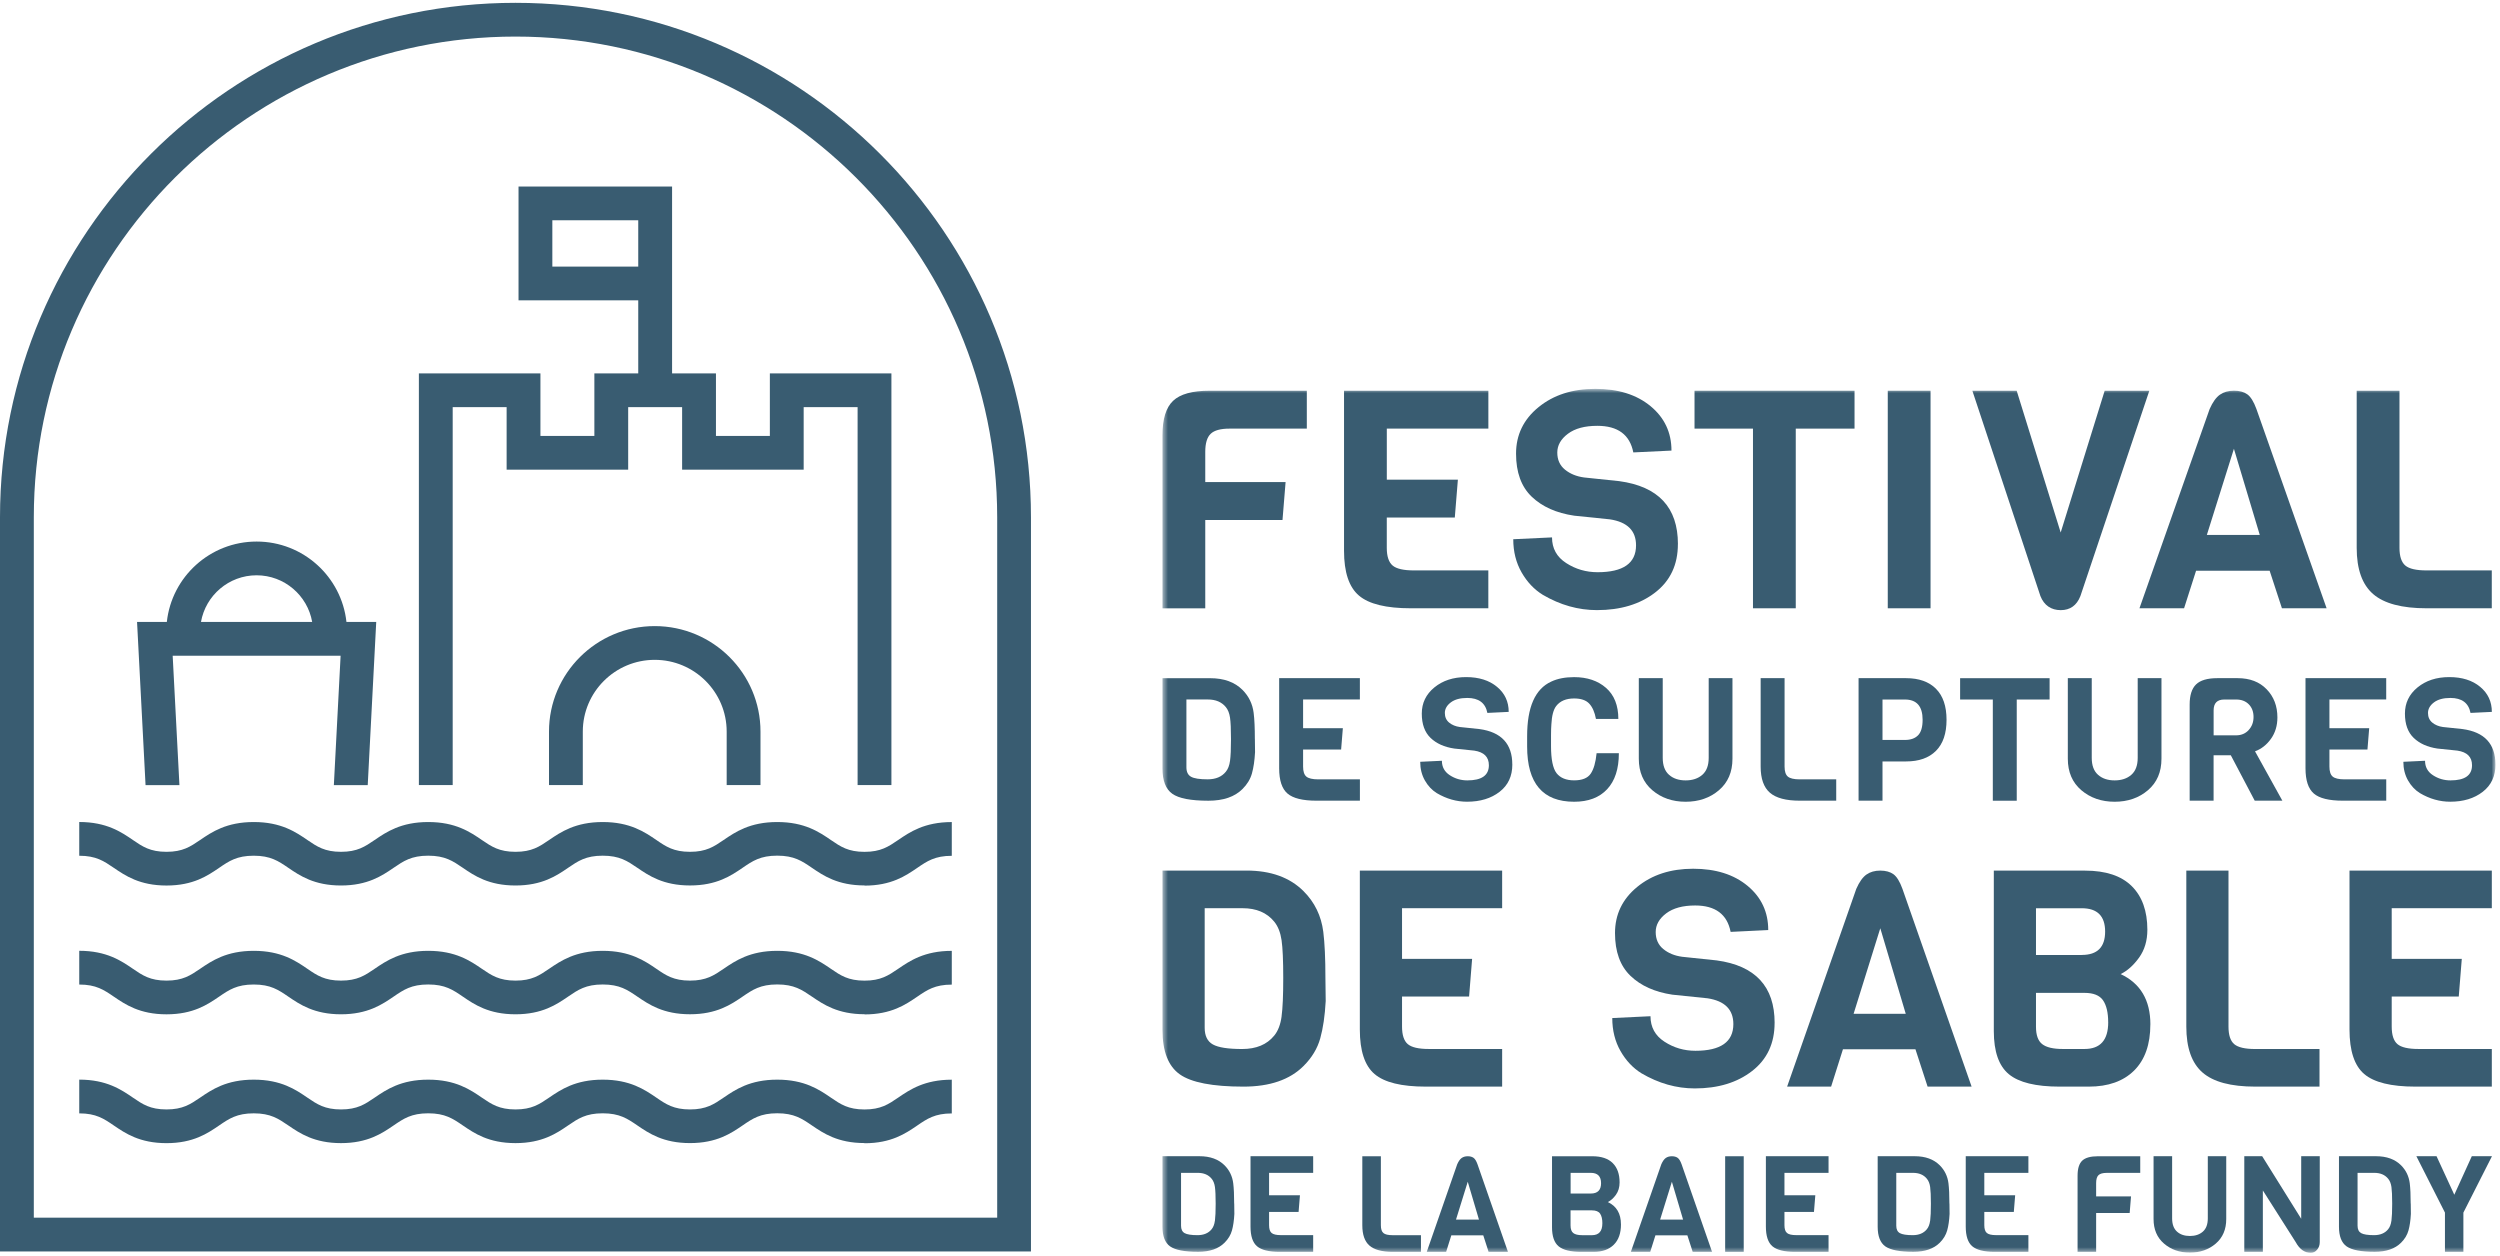 <?xml version="1.0" encoding="UTF-8"?>
<svg xmlns="http://www.w3.org/2000/svg" width="442" height="222" viewBox="0 0 442 222" fill="none">
  <g clip-path="url(#clip0_2953_2597)">
    <path d="M152.845 202.093C148.111 202.093 145.569 200.356 143.531 198.966C141.779 197.77 140.398 196.827 137.415 196.827C134.432 196.827 133.05 197.77 131.305 198.966C129.261 200.361 126.725 202.098 121.99 202.098C117.255 202.098 114.714 200.361 112.676 198.972C110.924 197.775 109.543 196.833 106.56 196.833C103.576 196.833 102.201 197.775 100.449 198.972C98.411 200.367 95.87 202.104 91.135 202.104C86.4 202.104 83.859 200.367 81.82 198.972C80.069 197.775 78.688 196.833 75.71 196.833C72.732 196.833 71.351 197.775 69.6 198.972C67.556 200.367 65.014 202.104 60.285 202.104C55.556 202.104 53.009 200.367 50.971 198.977C49.219 197.781 47.838 196.838 44.86 196.838C41.883 196.838 40.496 197.781 38.75 198.977C36.706 200.372 34.17 202.109 29.436 202.109C24.701 202.109 22.16 200.372 20.121 198.983C18.37 197.786 16.988 196.844 14.011 196.844V190.878C18.839 190.878 21.425 192.642 23.497 194.059C25.204 195.228 26.552 196.149 29.436 196.149C32.319 196.149 33.667 195.228 35.375 194.065C37.452 192.648 40.032 190.883 44.866 190.883C49.7 190.883 52.28 192.648 54.352 194.065C56.059 195.228 57.407 196.149 60.291 196.149C63.175 196.149 64.523 195.228 66.23 194.065C68.307 192.648 70.887 190.883 75.716 190.883C80.544 190.883 83.13 192.648 85.201 194.065C86.909 195.228 88.257 196.149 91.141 196.149C94.024 196.149 95.372 195.228 97.074 194.065C99.151 192.648 101.731 190.883 106.56 190.883C111.388 190.883 113.974 192.648 116.051 194.065C117.758 195.234 119.106 196.149 121.99 196.149C124.874 196.149 126.222 195.228 127.929 194.065C130.006 192.648 132.586 190.883 137.42 190.883C142.255 190.883 144.835 192.648 146.906 194.065C148.613 195.234 149.961 196.154 152.845 196.154C155.729 196.154 157.077 195.234 158.784 194.07C160.862 192.653 163.442 190.889 168.276 190.889V196.855C165.298 196.855 163.911 197.797 162.165 198.994C160.121 200.389 157.585 202.126 152.851 202.126" fill="#395C71"></path>
    <path d="M152.845 179.316C148.111 179.316 145.569 177.579 143.531 176.189C141.779 174.993 140.398 174.05 137.415 174.05C134.432 174.05 133.05 174.993 131.305 176.189C129.261 177.584 126.725 179.321 121.99 179.321C117.255 179.321 114.714 177.584 112.676 176.195C110.924 174.999 109.543 174.056 106.56 174.056C103.576 174.056 102.201 174.999 100.449 176.195C98.411 177.59 95.87 179.327 91.135 179.327C86.4 179.327 83.859 177.59 81.82 176.195C80.069 174.999 78.688 174.056 75.71 174.056C72.732 174.056 71.351 174.999 69.6 176.195C67.556 177.59 65.014 179.327 60.285 179.327C55.556 179.327 53.009 177.59 50.971 176.2C49.219 175.004 47.838 174.061 44.86 174.061C41.883 174.061 40.496 175.004 38.75 176.2C36.706 177.595 34.17 179.332 29.436 179.332C24.701 179.332 22.16 177.595 20.121 176.206C18.37 175.01 16.988 174.067 14.011 174.067V168.101C18.839 168.101 21.425 169.865 23.497 171.282C25.204 172.451 26.552 173.372 29.436 173.372C32.319 173.372 33.667 172.451 35.375 171.288C37.452 169.871 40.032 168.107 44.866 168.107C49.7 168.107 52.28 169.871 54.352 171.288C56.059 172.457 57.407 173.372 60.291 173.372C63.175 173.372 64.523 172.451 66.23 171.288C68.307 169.871 70.887 168.107 75.716 168.107C80.544 168.107 83.13 169.871 85.201 171.288C86.909 172.451 88.257 173.372 91.141 173.372C94.024 173.372 95.372 172.451 97.074 171.288C99.151 169.871 101.731 168.107 106.56 168.107C111.388 168.107 113.974 169.871 116.051 171.288C117.758 172.457 119.106 173.372 121.99 173.372C124.874 173.372 126.222 172.451 127.929 171.288C130.006 169.871 132.586 168.107 137.42 168.107C142.255 168.107 144.835 169.871 146.906 171.288C148.613 172.457 149.961 173.378 152.845 173.378C155.729 173.378 157.077 172.457 158.784 171.293C160.862 169.876 163.442 168.112 168.276 168.112V174.078C165.298 174.078 163.911 175.021 162.165 176.217C160.121 177.612 157.585 179.349 152.851 179.349" fill="#395C71"></path>
    <path d="M152.845 156.545C148.111 156.545 145.569 154.808 143.531 153.418C141.779 152.222 140.398 151.279 137.415 151.279C134.432 151.279 133.05 152.222 131.305 153.418C129.261 154.813 126.725 156.55 121.99 156.55C117.255 156.55 114.714 154.813 112.676 153.424C110.924 152.228 109.543 151.285 106.56 151.285C103.576 151.285 102.201 152.228 100.449 153.424C98.411 154.819 95.87 156.556 91.135 156.556C86.4 156.556 83.859 154.819 81.82 153.424C80.069 152.228 78.688 151.285 75.71 151.285C72.732 151.285 71.351 152.228 69.6 153.424C67.556 154.819 65.014 156.556 60.285 156.556C55.556 156.556 53.009 154.819 50.971 153.429C49.219 152.233 47.838 151.29 44.86 151.29C41.883 151.29 40.496 152.233 38.75 153.429C36.706 154.824 34.17 156.561 29.436 156.561C24.701 156.561 22.16 154.824 20.121 153.435C18.37 152.239 16.988 151.296 14.011 151.296V145.33C18.839 145.33 21.425 147.094 23.497 148.511C25.204 149.68 26.552 150.601 29.436 150.601C32.319 150.601 33.667 149.68 35.375 148.517C37.452 147.1 40.032 145.336 44.866 145.336C49.7 145.336 52.28 147.1 54.352 148.517C56.059 149.68 57.407 150.601 60.291 150.601C63.175 150.601 64.523 149.68 66.23 148.517C68.307 147.1 70.887 145.336 75.716 145.336C80.544 145.336 83.13 147.1 85.201 148.517C86.909 149.68 88.257 150.601 91.141 150.601C94.024 150.601 95.372 149.68 97.074 148.517C99.151 147.1 101.731 145.336 106.56 145.336C111.388 145.336 113.974 147.1 116.051 148.517C117.758 149.686 119.106 150.601 121.99 150.601C124.874 150.601 126.222 149.68 127.929 148.517C130.006 147.1 132.586 145.336 137.42 145.336C142.255 145.336 144.835 147.1 146.906 148.517C148.613 149.686 149.961 150.607 152.845 150.607C155.729 150.607 157.077 149.686 158.784 148.522C160.862 147.105 163.442 145.341 168.276 145.341V151.307C165.298 151.307 163.911 152.25 162.165 153.446C160.121 154.841 157.585 156.578 152.851 156.578" fill="#395C71"></path>
    <path d="M35.535 109.955C36.358 105.28 40.446 101.712 45.363 101.712C50.28 101.712 54.368 105.28 55.191 109.955H35.529H35.535ZM45.368 95.747C37.148 95.747 30.358 101.977 29.496 109.961H24.231L25.734 138.813H31.723L30.529 115.932H60.219L59.025 138.813H65.014L66.517 109.961H61.252C60.385 101.983 53.6 95.747 45.38 95.747M176.297 215.286H5.978V91.457C5.978 44.592 44.181 6.466 91.14 6.466C138.1 6.466 176.303 44.592 176.303 91.457V215.286H176.297ZM91.14 0.5C40.882 0.5 0 41.3 0 91.457V221.257H182.275V91.457C182.275 41.3 141.392 0.5 91.14 0.5ZM134.454 129.341V138.802H128.476V129.341C128.476 122.35 122.774 116.66 115.758 116.66C108.742 116.66 103.04 122.35 103.04 129.341V138.802H97.063V129.341C97.063 119.058 105.449 110.694 115.758 110.694C126.067 110.694 134.454 119.058 134.454 129.341ZM112.841 47.134H97.654V38.946H112.841V47.134ZM136.116 77.072H126.581V66.012H118.824V32.98H91.676V53.099H112.841V66.012H105.084V77.072H95.549V66.012H74.058V138.802H80.036V71.978H89.571V83.038H111.062V71.978H120.598V83.038H142.089V71.978H151.624V138.802H157.602V66.012H136.111V77.072H136.116Z" fill="#395C71"></path>
    <mask id="mask0_2953_2597" style="mask-type:luminance" maskUnits="userSpaceOnUse" x="205" y="68" width="237" height="154">
      <path d="M441.199 68.756H205.527V221.51H441.199V68.756Z" fill="white"></path>
    </mask>
    <g mask="url(#mask0_2953_2597)">
      <path d="M231.045 75.78H217.389C215.793 75.78 214.675 76.087 214.044 76.7C213.408 77.313 213.09 78.375 213.09 79.885V85.234H227.292L226.747 91.935H213.09V107.55H205.527V76.916C205.527 74.071 206.151 72.049 207.406 70.863C208.656 69.676 210.802 69.08 213.851 69.08H231.045V75.78Z" fill="#395C71"></path>
      <path d="M263.137 107.544H249.43C245.075 107.544 242.02 106.795 240.265 105.301C238.505 103.808 237.625 101.167 237.625 97.386V69.08H263.143V75.78H245.188V84.803H257.754L257.209 91.503H245.183V96.852C245.183 98.362 245.529 99.407 246.216 99.986C246.903 100.566 248.158 100.849 249.97 100.849H263.137V107.55V107.544Z" fill="#395C71"></path>
      <path d="M296.651 96.199C296.651 99.838 295.311 102.689 292.625 104.761C289.939 106.834 286.515 107.868 282.342 107.868C279.043 107.868 275.846 106.97 272.768 105.165C271.247 104.228 269.992 102.905 269.015 101.196C268.038 99.486 267.544 97.533 267.544 95.336L274.398 95.012C274.398 96.96 275.233 98.47 276.902 99.549C278.572 100.628 280.423 101.167 282.45 101.167C286.981 101.167 289.252 99.583 289.252 96.415C289.252 93.82 287.708 92.292 284.63 91.821L278.322 91.173C275.165 90.708 272.666 89.589 270.815 87.823C268.964 86.057 268.038 83.519 268.038 80.203C268.038 76.887 269.361 74.15 272.008 71.992C274.654 69.829 277.998 68.75 282.047 68.75C286.095 68.75 289.343 69.766 291.813 71.805C294.278 73.838 295.516 76.461 295.516 79.664L288.77 79.987C288.151 76.853 286.033 75.286 282.404 75.286C280.19 75.286 278.458 75.751 277.209 76.688C275.96 77.625 275.329 78.732 275.329 80.01C275.329 81.288 275.784 82.298 276.692 83.037C277.601 83.775 278.725 84.235 280.065 84.416L286.266 85.064C293.193 86.001 296.657 89.708 296.657 96.193" fill="#395C71"></path>
      <path d="M327.881 75.78H317.49V107.544H309.926V75.78H299.592V69.08H327.881V75.78Z" fill="#395C71"></path>
      <path d="M341.32 69.08H333.757V107.544H341.32V69.08Z" fill="#395C71"></path>
      <path d="M380.001 69.08L367.815 105.386C367.162 107.044 365.998 107.873 364.334 107.873C362.671 107.873 361.399 107.044 360.746 105.386L348.713 69.08H356.549L364.329 94.149L372.108 69.08H379.995H380.001Z" fill="#395C71"></path>
      <path d="M399.528 94.58L394.957 79.345L390.17 94.58H399.528ZM411.333 107.543H403.446L401.271 100.9H388.268L386.144 107.543H378.257L390.664 72.316C391.209 71.089 391.817 70.243 392.487 69.777C393.157 69.312 393.98 69.073 394.962 69.073C395.945 69.073 396.728 69.289 397.33 69.721C397.926 70.152 398.46 71.015 398.937 72.316L411.344 107.543H411.333Z" fill="#395C71"></path>
      <path d="M440.547 107.544H429.014C424.665 107.544 421.513 106.709 419.577 105.034C417.635 103.359 416.664 100.628 416.664 96.852V69.08H424.228V96.852C424.228 98.362 424.574 99.407 425.261 99.986C425.948 100.566 427.203 100.849 429.014 100.849H440.547V107.55V107.544Z" fill="#395C71"></path>
      <path d="M234.333 172.86L234.384 176.988C234.242 179.6 233.918 181.797 233.418 183.586C232.919 185.375 231.936 187.004 230.466 188.469C228.035 190.899 224.492 192.115 219.847 192.115C214.374 192.115 210.62 191.388 208.582 189.94C206.543 188.492 205.527 185.874 205.527 182.081V153.917H220.387C224.68 153.917 228.041 155.132 230.471 157.562C232.436 159.527 233.6 161.923 233.958 164.751C234.208 166.756 234.333 169.453 234.333 172.848V172.86ZM226.582 179.696C226.781 178.248 226.877 175.988 226.877 172.911C226.877 169.833 226.781 167.607 226.582 166.233C226.383 164.859 225.946 163.757 225.27 162.934C223.981 161.361 222.124 160.572 219.694 160.572H212.988V181.706C212.988 183.137 213.471 184.12 214.436 184.659C215.401 185.199 217.128 185.465 219.615 185.465C222.102 185.465 223.987 184.682 225.276 183.103C225.957 182.28 226.394 181.144 226.588 179.696H226.582Z" fill="#395C71"></path>
      <path d="M265.579 192.114H252.059C247.767 192.114 244.757 191.37 243.02 189.888C241.282 188.406 240.419 185.783 240.419 182.03V153.922H265.579V160.572H247.88V169.532H260.27L259.736 176.181H247.88V181.49C247.88 182.995 248.221 184.028 248.897 184.602C249.578 185.176 250.81 185.459 252.599 185.459H265.579V192.109V192.114Z" fill="#395C71"></path>
      <path d="M313.748 180.849C313.748 184.46 312.425 187.294 309.779 189.349C307.133 191.405 303.754 192.433 299.643 192.433C296.39 192.433 293.244 191.541 290.2 189.752C288.701 188.821 287.464 187.509 286.498 185.812C285.533 184.114 285.05 182.172 285.05 179.991L291.807 179.668C291.807 181.598 292.631 183.103 294.277 184.171C295.924 185.244 297.747 185.778 299.751 185.778C304.22 185.778 306.457 184.205 306.457 181.059C306.457 178.487 304.936 176.965 301.898 176.499L295.674 175.858C292.563 175.392 290.098 174.285 288.27 172.53C286.447 170.781 285.533 168.26 285.533 164.967C285.533 161.673 286.839 158.959 289.451 156.813C292.063 154.666 295.362 153.593 299.348 153.593C303.334 153.593 306.543 154.604 308.978 156.625C311.409 158.647 312.624 161.248 312.624 164.433L305.975 164.757C305.367 161.645 303.272 160.089 299.7 160.089C297.52 160.089 295.811 160.555 294.578 161.486C293.346 162.417 292.727 163.519 292.727 164.785C292.727 166.051 293.176 167.056 294.067 167.789C294.959 168.521 296.072 168.976 297.395 169.157L303.51 169.799C310.341 170.73 313.754 174.41 313.754 180.849H313.748Z" fill="#395C71"></path>
      <path d="M348.578 192.114H340.799L338.652 185.516H325.831L323.741 192.114H315.962L328.193 157.142C328.727 155.927 329.329 155.086 329.987 154.621C330.646 154.155 331.464 153.922 332.429 153.922C333.394 153.922 334.172 154.138 334.763 154.564C335.353 154.996 335.881 155.853 336.347 157.136L348.578 192.109V192.114ZM336.937 179.242L332.435 164.115L327.716 179.242H336.943H336.937Z" fill="#395C71"></path>
      <path d="M380.182 181.116C380.182 184.653 379.223 187.373 377.315 189.27C375.401 191.166 372.727 192.115 369.297 192.115H364.147C359.928 192.115 356.93 191.382 355.164 189.917C353.392 188.452 352.506 185.914 352.506 182.302V153.928H368.655C372.301 153.928 375.049 154.842 376.889 156.665C378.729 158.488 379.654 161.066 379.654 164.388C379.654 166.318 379.16 167.965 378.178 169.322C377.195 170.679 376.111 171.644 374.93 172.218C378.433 173.865 380.188 176.829 380.188 181.121L380.182 181.116ZM368.059 168.834C370.813 168.834 372.187 167.46 372.187 164.706C372.187 161.952 370.807 160.577 368.059 160.577H359.962V168.839H368.059V168.834ZM372.727 180.741C372.727 179.026 372.42 177.731 371.812 176.851C371.205 175.977 370.115 175.54 368.542 175.54H359.962V181.547C359.962 183.012 360.331 184.034 361.063 184.602C361.796 185.176 363.005 185.46 364.686 185.46H368.547C371.335 185.46 372.732 183.887 372.732 180.741H372.727Z" fill="#395C71"></path>
      <path d="M410.089 192.114H398.715C394.422 192.114 391.322 191.285 389.409 189.622C387.495 187.958 386.541 185.249 386.541 181.496V153.922H393.997V181.496C393.997 183.001 394.337 184.034 395.013 184.608C395.694 185.181 396.927 185.465 398.715 185.465H410.089V192.114Z" fill="#395C71"></path>
      <path d="M440.553 192.114H427.033C422.74 192.114 419.731 191.37 417.993 189.888C416.256 188.406 415.393 185.783 415.393 182.03V153.922H440.553V160.572H422.854V169.532H435.244L434.71 176.181H422.854V181.49C422.854 182.995 423.195 184.028 423.87 184.602C424.552 185.176 425.784 185.459 427.572 185.459H440.553V192.109V192.114Z" fill="#395C71"></path>
      <path d="M221.863 130.642L221.892 132.987C221.812 134.469 221.63 135.713 221.346 136.729C221.063 137.746 220.506 138.666 219.671 139.5C218.292 140.88 216.281 141.567 213.647 141.567C210.541 141.567 208.411 141.158 207.259 140.335C206.1 139.512 205.527 138.03 205.527 135.878V119.905H213.953C216.389 119.905 218.292 120.592 219.671 121.972C220.784 123.09 221.449 124.447 221.647 126.049C221.789 127.184 221.858 128.717 221.858 130.642H221.863ZM217.468 134.521C217.582 133.697 217.639 132.414 217.639 130.671C217.639 128.927 217.582 127.661 217.468 126.883C217.355 126.105 217.111 125.481 216.724 125.01C215.992 124.118 214.941 123.669 213.562 123.669H209.757V135.656C209.757 136.468 210.03 137.025 210.581 137.331C211.126 137.638 212.108 137.786 213.516 137.786C214.924 137.786 215.998 137.343 216.724 136.445C217.111 135.98 217.36 135.333 217.468 134.515V134.521Z" fill="#395C71"></path>
      <path d="M240.426 141.561H232.76C230.324 141.561 228.615 141.141 227.633 140.301C226.65 139.46 226.156 137.973 226.156 135.843V119.899H240.426V123.669H230.387V128.751H237.416L237.11 132.522H230.387V135.537C230.387 136.388 230.58 136.979 230.966 137.303C231.352 137.626 232.05 137.791 233.067 137.791H240.431V141.561H240.426Z" fill="#395C71"></path>
      <path d="M267.379 135.173C267.379 137.223 266.63 138.83 265.125 139.994C263.626 141.158 261.707 141.743 259.373 141.743C257.528 141.743 255.739 141.238 254.019 140.221C253.167 139.693 252.468 138.949 251.918 137.984C251.372 137.019 251.094 135.923 251.094 134.685L254.927 134.503C254.927 135.599 255.393 136.451 256.324 137.058C257.255 137.666 258.289 137.973 259.43 137.973C261.968 137.973 263.234 137.081 263.234 135.292C263.234 133.833 262.371 132.97 260.651 132.709L257.119 132.345C255.353 132.084 253.956 131.454 252.923 130.46C251.889 129.467 251.372 128.036 251.372 126.167C251.372 124.299 252.111 122.761 253.593 121.54C255.075 120.325 256.943 119.711 259.208 119.711C261.474 119.711 263.291 120.285 264.671 121.432C266.051 122.579 266.738 124.055 266.738 125.861L262.967 126.043C262.621 124.277 261.434 123.397 259.407 123.397C258.169 123.397 257.198 123.658 256.5 124.186C255.802 124.714 255.449 125.339 255.449 126.054C255.449 126.769 255.705 127.343 256.21 127.757C256.716 128.172 257.346 128.433 258.096 128.535L261.565 128.899C265.438 129.427 267.374 131.516 267.374 135.168L267.379 135.173Z" fill="#395C71"></path>
      <path d="M282.29 133.169H286.214C286.214 135.929 285.527 138.047 284.147 139.529C282.767 141.011 280.819 141.749 278.304 141.749C272.768 141.749 269.997 138.495 269.997 131.982V130.154C269.997 125.021 271.416 121.807 274.255 120.507C275.368 119.978 276.72 119.717 278.304 119.717C280.615 119.717 282.5 120.353 283.948 121.62C285.396 122.886 286.123 124.72 286.123 127.11H282.165C281.944 125.912 281.546 125.009 280.978 124.402C280.411 123.794 279.519 123.488 278.298 123.488C276.879 123.488 275.822 123.936 275.135 124.828C274.647 125.458 274.363 126.531 274.284 128.053C274.244 128.541 274.221 129.2 274.221 130.029V131.914C274.221 134.248 274.545 135.838 275.192 136.69C275.862 137.541 276.901 137.967 278.31 137.967C279.718 137.967 280.694 137.575 281.228 136.797C281.768 136.02 282.114 134.804 282.279 133.163L282.29 133.169Z" fill="#395C71"></path>
      <path d="M306.299 119.899V134.14C306.299 136.491 305.504 138.347 303.908 139.71C302.318 141.067 300.353 141.749 298.02 141.749C295.686 141.749 293.727 141.067 292.131 139.71C290.541 138.353 289.741 136.496 289.741 134.14V119.899H293.971V133.987C293.971 135.327 294.34 136.326 295.084 136.985C295.822 137.643 296.804 137.973 298.02 137.973C299.235 137.973 300.223 137.643 300.972 136.985C301.722 136.326 302.097 135.327 302.097 133.987V119.899H306.293H306.299Z" fill="#395C71"></path>
      <path d="M324.644 141.561H318.193C315.757 141.561 313.997 141.09 312.912 140.147C311.828 139.205 311.283 137.666 311.283 135.537V119.899H315.513V135.537C315.513 136.388 315.706 136.979 316.092 137.303C316.478 137.626 317.177 137.791 318.193 137.791H324.644V141.561Z" fill="#395C71"></path>
      <path d="M342.275 121.773C343.524 123.022 344.148 124.85 344.148 127.263C344.148 129.677 343.524 131.505 342.275 132.754C341.025 134.004 339.265 134.622 336.994 134.622H332.826V141.561H328.596V119.899H336.994C339.265 119.899 341.025 120.524 342.275 121.767V121.773ZM339.918 127.263C339.918 124.867 338.873 123.675 336.784 123.675H332.826V130.824H336.784C337.8 130.824 338.572 130.551 339.112 130C339.651 129.455 339.918 128.541 339.918 127.263Z" fill="#395C71"></path>
      <path d="M362.369 123.675H356.56V141.567H352.33V123.675H346.549V119.905H362.369V123.675Z" fill="#395C71"></path>
      <path d="M382.148 119.899V134.14C382.148 136.491 381.353 138.347 379.757 139.71C378.167 141.067 376.203 141.749 373.869 141.749C371.535 141.749 369.576 141.067 367.98 139.71C366.39 138.353 365.59 136.496 365.59 134.14V119.899H369.82V133.987C369.82 135.327 370.189 136.326 370.933 136.985C371.671 137.643 372.654 137.973 373.869 137.973C375.084 137.973 376.072 137.643 376.821 136.985C377.571 136.326 377.946 135.327 377.946 133.987V119.899H382.142H382.148Z" fill="#395C71"></path>
      <path d="M403.536 141.561H398.636L394.406 133.527H391.362V141.561H387.132V124.555C387.132 122.931 387.507 121.75 388.256 121.012C389.006 120.274 390.266 119.899 392.027 119.899H395.615C397.767 119.899 399.476 120.552 400.743 121.864C402.009 123.17 402.645 124.828 402.645 126.838C402.645 128.297 402.264 129.563 401.504 130.625C400.743 131.687 399.806 132.425 398.687 132.834L403.525 141.567L403.536 141.561ZM397.557 129.075C398.136 128.456 398.426 127.684 398.426 126.764C398.426 125.844 398.148 125.095 397.591 124.527C397.035 123.959 396.285 123.675 395.354 123.675H393.253C391.992 123.675 391.368 124.317 391.368 125.594V130.006H395.354C396.245 130.006 396.984 129.699 397.563 129.08L397.557 129.075Z" fill="#395C71"></path>
      <path d="M421.882 141.561H414.217C411.781 141.561 410.071 141.141 409.089 140.301C408.107 139.46 407.613 137.973 407.613 135.843V119.899H421.882V123.669H411.843V128.751H418.873L418.566 132.522H411.843V135.537C411.843 136.388 412.036 136.979 412.422 137.303C412.808 137.626 413.507 137.791 414.523 137.791H421.888V141.561H421.882Z" fill="#395C71"></path>
      <path d="M441.199 135.173C441.199 137.223 440.45 138.83 438.945 139.994C437.446 141.158 435.527 141.743 433.193 141.743C431.348 141.743 429.559 141.238 427.838 140.221C426.987 139.693 426.288 138.949 425.737 137.984C425.192 137.019 424.914 135.923 424.914 134.685L428.747 134.503C428.747 135.599 429.213 136.451 430.144 137.058C431.075 137.666 432.108 137.973 433.25 137.973C435.788 137.973 437.054 137.081 437.054 135.292C437.054 133.833 436.191 132.97 434.471 132.709L430.939 132.345C429.173 132.084 427.776 131.454 426.742 130.46C425.709 129.467 425.192 128.036 425.192 126.167C425.192 124.299 425.93 122.761 427.413 121.54C428.895 120.325 430.763 119.711 433.028 119.711C435.294 119.711 437.111 120.285 438.491 121.432C439.871 122.579 440.558 124.055 440.558 125.861L436.787 126.043C436.441 124.277 435.254 123.397 433.227 123.397C431.989 123.397 431.018 123.658 430.32 124.186C429.621 124.714 429.269 125.339 429.269 126.054C429.269 126.769 429.525 127.343 430.03 127.757C430.536 128.172 431.166 128.433 431.915 128.535L435.385 128.899C439.257 129.427 441.194 131.516 441.194 135.168L441.199 135.173Z" fill="#395C71"></path>
      <path d="M218.212 212.8L218.235 214.628C218.173 215.786 218.031 216.757 217.809 217.547C217.588 218.336 217.156 219.057 216.509 219.704C215.436 220.783 213.88 221.317 211.83 221.317C209.422 221.317 207.77 220.999 206.867 220.357C205.97 219.716 205.521 218.557 205.521 216.882V204.418H212.063C213.954 204.418 215.43 204.958 216.503 206.031C217.366 206.9 217.883 207.962 218.036 209.211C218.144 210.097 218.201 211.295 218.201 212.794L218.212 212.8ZM214.8 215.826C214.885 215.184 214.93 214.185 214.93 212.822C214.93 211.46 214.885 210.477 214.8 209.864C214.715 209.256 214.522 208.768 214.221 208.405C213.653 207.706 212.835 207.36 211.762 207.36H208.809V216.712C208.809 217.348 209.019 217.779 209.445 218.018C209.871 218.256 210.632 218.376 211.722 218.376C212.812 218.376 213.647 218.029 214.215 217.331C214.516 216.967 214.709 216.462 214.794 215.826H214.8Z" fill="#395C71"></path>
      <path d="M232.169 221.323H226.218C224.327 221.323 223.004 220.993 222.238 220.335C221.471 219.676 221.091 218.518 221.091 216.86V204.418H232.169V207.36H224.373V211.323H229.83L229.591 214.265H224.373V216.615C224.373 217.28 224.52 217.74 224.821 217.99C225.122 218.245 225.662 218.37 226.451 218.37H232.169V221.311V221.323Z" fill="#395C71"></path>
      <path d="M251.231 221.323H246.223C244.332 221.323 242.969 220.954 242.123 220.221C241.277 219.489 240.857 218.285 240.857 216.627V204.424H244.139V216.627C244.139 217.291 244.287 217.751 244.588 218.001C244.888 218.257 245.428 218.381 246.217 218.381H251.225V221.323H251.231Z" fill="#395C71"></path>
      <path d="M266.607 221.323H263.183L262.24 218.404H256.596L255.676 221.323H252.252L257.635 205.844C257.874 205.304 258.135 204.935 258.425 204.731C258.714 204.527 259.072 204.424 259.498 204.424C259.924 204.424 260.264 204.521 260.526 204.708C260.787 204.896 261.02 205.276 261.224 205.85L266.607 221.329V221.323ZM261.48 215.628L259.498 208.933L257.42 215.628H261.48Z" fill="#395C71"></path>
      <path d="M286.588 216.457C286.588 218.024 286.168 219.228 285.322 220.062C284.482 220.903 283.3 221.323 281.79 221.323H279.524C277.668 221.323 276.35 220.999 275.567 220.352C274.789 219.705 274.397 218.58 274.397 216.979V204.424H281.506C283.113 204.424 284.323 204.827 285.129 205.634C285.941 206.44 286.344 207.581 286.344 209.052C286.344 209.904 286.128 210.636 285.697 211.238C285.265 211.84 284.788 212.266 284.266 212.522C285.81 213.248 286.583 214.566 286.583 216.462L286.588 216.457ZM281.251 211.017C282.46 211.017 283.068 210.409 283.068 209.188C283.068 207.968 282.46 207.36 281.251 207.36H277.685V211.017H281.251ZM283.3 216.292C283.3 215.531 283.164 214.957 282.897 214.571C282.63 214.185 282.148 213.992 281.455 213.992H277.673V216.65C277.673 217.297 277.832 217.751 278.156 218.001C278.48 218.257 279.008 218.381 279.752 218.381H281.455C282.682 218.381 283.295 217.683 283.295 216.292H283.3Z" fill="#395C71"></path>
      <path d="M302.692 221.323H299.268L298.325 218.404H292.681L291.761 221.323H288.337L293.72 205.844C293.959 205.304 294.22 204.935 294.51 204.731C294.799 204.527 295.157 204.424 295.583 204.424C296.009 204.424 296.349 204.521 296.611 204.708C296.872 204.896 297.105 205.276 297.309 205.85L302.692 221.329V221.323ZM297.57 215.628L295.589 208.933L293.51 215.628H297.57Z" fill="#395C71"></path>
      <path d="M308.29 221.323H305.008V204.424H308.29V221.323Z" fill="#395C71"></path>
      <path d="M323.287 221.323H317.336C315.446 221.323 314.123 220.993 313.356 220.335C312.589 219.676 312.209 218.518 312.209 216.86V204.418H323.287V207.36H315.491V211.323H320.948L320.709 214.265H315.491V216.615C315.491 217.28 315.639 217.74 315.94 217.99C316.241 218.245 316.78 218.37 317.569 218.37H323.287V221.311V221.323Z" fill="#395C71"></path>
      <path d="M344.665 212.8L344.687 214.628C344.625 215.786 344.483 216.757 344.261 217.547C344.04 218.336 343.608 219.057 342.961 219.704C341.888 220.783 340.332 221.317 338.282 221.317C335.875 221.317 334.222 220.999 333.319 220.357C332.422 219.716 331.974 218.557 331.974 216.882V204.418H338.515C340.406 204.418 341.882 204.958 342.955 206.031C343.818 206.9 344.335 207.962 344.489 209.211C344.596 210.097 344.653 211.295 344.653 212.794L344.665 212.8ZM341.252 215.826C341.337 215.184 341.383 214.185 341.383 212.822C341.383 211.46 341.337 210.477 341.252 209.864C341.167 209.256 340.974 208.768 340.673 208.405C340.105 207.706 339.287 207.36 338.214 207.36H335.261V216.712C335.261 217.348 335.471 217.779 335.897 218.018C336.323 218.256 337.084 218.376 338.174 218.376C339.265 218.376 340.099 218.029 340.667 217.331C340.968 216.967 341.161 216.462 341.246 215.826H341.252Z" fill="#395C71"></path>
      <path d="M358.621 221.323H352.67C350.78 221.323 349.457 220.993 348.69 220.335C347.923 219.676 347.543 218.518 347.543 216.86V204.418H358.621V207.36H350.825V211.323H356.282L356.043 214.265H350.825V216.615C350.825 217.28 350.973 217.74 351.274 217.99C351.575 218.245 352.114 218.37 352.903 218.37H358.621V221.311V221.323Z" fill="#395C71"></path>
      <path d="M378.394 207.366H372.466C371.773 207.366 371.29 207.502 371.012 207.769C370.734 208.036 370.597 208.507 370.597 209.171V211.522H376.764L376.526 214.463H370.597V221.323H367.315V207.865C367.315 206.616 367.588 205.73 368.133 205.208C368.678 204.686 369.609 204.424 370.932 204.424H378.394V207.366Z" fill="#395C71"></path>
      <path d="M393.599 204.418V215.525C393.599 217.359 392.98 218.807 391.743 219.869C390.505 220.931 388.983 221.459 387.172 221.459C385.36 221.459 383.838 220.931 382.601 219.869C381.363 218.807 380.75 217.359 380.75 215.525V204.418H384.032V215.412C384.032 216.456 384.321 217.234 384.895 217.751C385.468 218.268 386.229 218.523 387.172 218.523C388.114 218.523 388.881 218.268 389.466 217.751C390.051 217.234 390.34 216.456 390.34 215.412V204.418H393.599Z" fill="#395C71"></path>
      <path d="M410.134 204.418V219.608C410.134 220.13 409.975 220.579 409.663 220.948C409.351 221.323 408.976 221.504 408.55 221.504C407.466 221.504 406.574 220.874 405.881 219.608L400.073 210.471V221.317H396.791V204.418H399.953L406.852 215.48V204.418H410.134Z" fill="#395C71"></path>
      <path d="M426.221 212.8L426.243 214.628C426.181 215.786 426.039 216.757 425.818 217.547C425.596 218.336 425.165 219.057 424.517 219.704C423.444 220.783 421.888 221.317 419.838 221.317C417.431 221.317 415.778 220.999 414.876 220.357C413.978 219.716 413.53 218.557 413.53 216.882V204.418H420.071C421.962 204.418 423.438 204.958 424.512 206.031C425.375 206.9 425.891 207.962 426.045 209.211C426.153 210.097 426.209 211.295 426.209 212.794L426.221 212.8ZM422.808 215.826C422.893 215.184 422.939 214.185 422.939 212.822C422.939 211.46 422.893 210.477 422.808 209.864C422.723 209.256 422.53 208.768 422.229 208.405C421.661 207.706 420.843 207.36 419.77 207.36H416.817V216.712C416.817 217.348 417.028 217.779 417.453 218.018C417.879 218.256 418.64 218.376 419.73 218.376C420.821 218.376 421.655 218.029 422.223 217.331C422.524 216.967 422.717 216.462 422.802 215.826H422.808Z" fill="#395C71"></path>
      <path d="M440.58 204.418L435.527 214.389V221.323H432.268V214.389L427.214 204.418H430.78L433.92 211.232L437.015 204.418H440.58Z" fill="#395C71"></path>
    </g>
  </g>
  <defs>
    <clipPath id="clip0_2953_2597">
      <rect width="442" height="221" fill="white" transform="translate(0 0.5)"></rect>
    </clipPath>
  </defs>
</svg>
